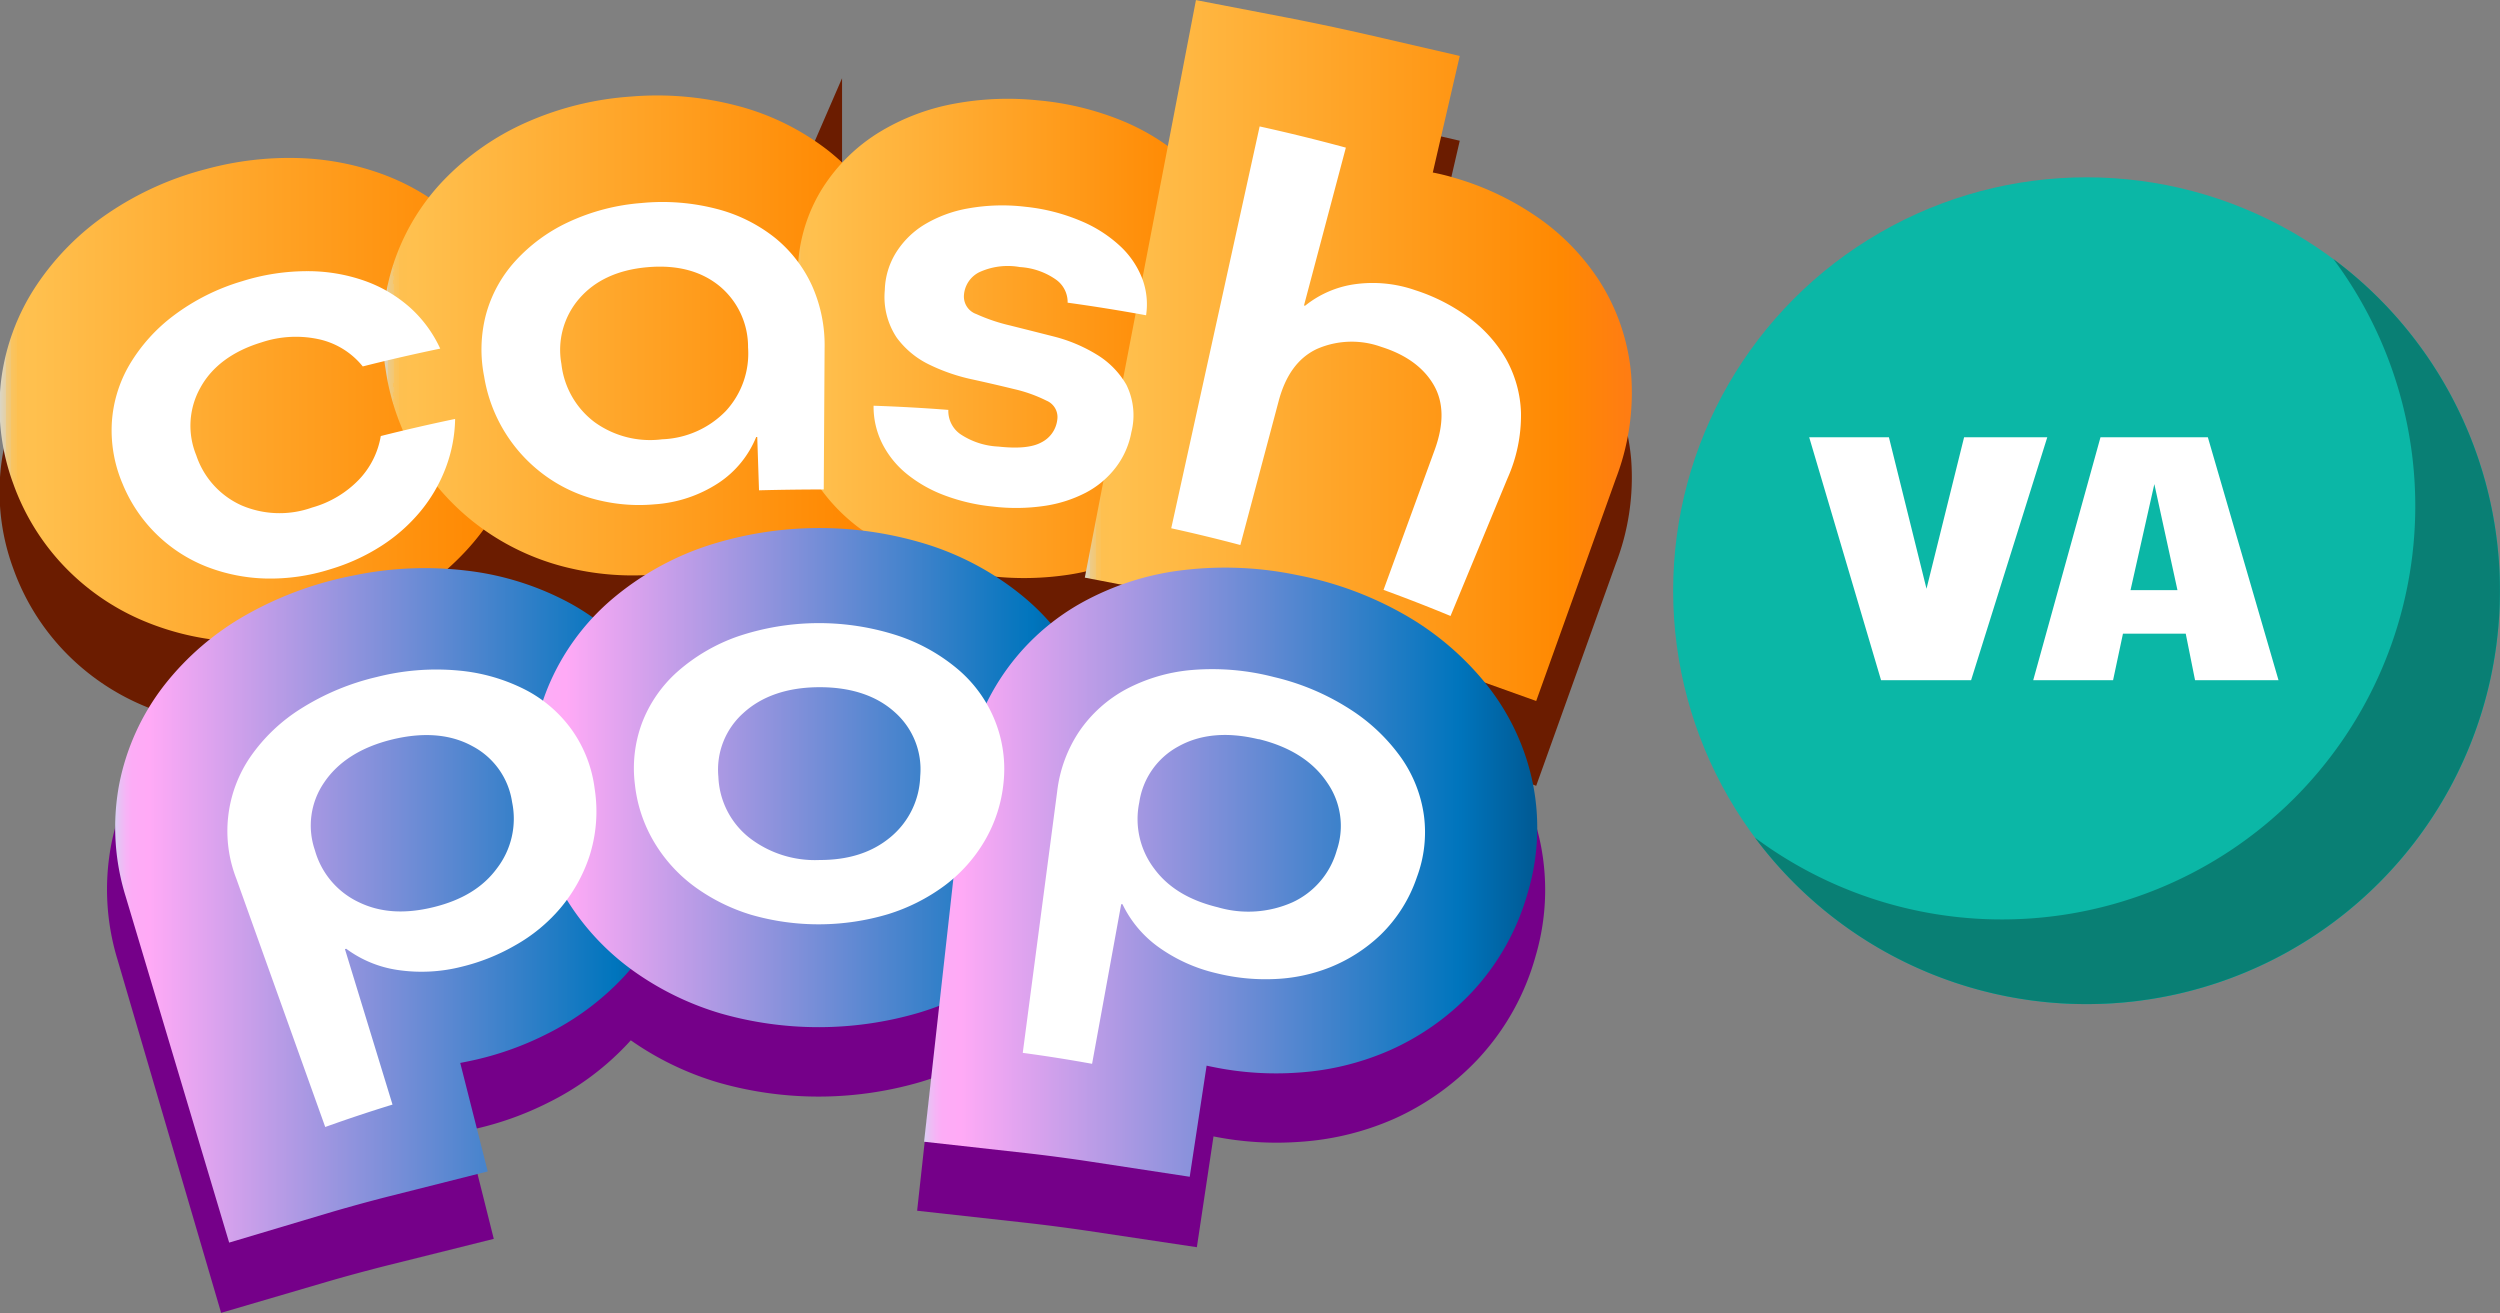 <svg xmlns="http://www.w3.org/2000/svg" xmlns:xlink="http://www.w3.org/1999/xlink" viewBox="0 0 353.75 185.82"><rect x="0" y="0" width="353.75" height="185.82" fill="#808080" stroke="none"/><defs><style>.cls-1{fill:#0bb7a6;}.cls-2{fill:#097f74;}.cls-3{fill:#fff;}.cls-4{fill:#af2900;stroke:#6b1c00;}.cls-10,.cls-11,.cls-12,.cls-4,.cls-5,.cls-6,.cls-7,.cls-8,.cls-9{stroke-miterlimit:10;}.cls-4,.cls-5,.cls-6,.cls-7,.cls-8{stroke-width:25px;}.cls-5{stroke:url(#linear-gradient);}.cls-6{stroke:url(#linear-gradient-2);}.cls-7{stroke:url(#linear-gradient-3);}.cls-8{stroke:url(#linear-gradient-4);}.cls-9{stroke:#750089;stroke-width:30px;}.cls-10,.cls-11,.cls-12{stroke-width:28px;}.cls-10{stroke:url(#linear-gradient-5);}.cls-11{stroke:url(#linear-gradient-6);}.cls-12{stroke:url(#linear-gradient-7);}</style><linearGradient id="linear-gradient" y1="56.59" x2="78.47" y2="56.59" gradientUnits="userSpaceOnUse"><stop offset="0" stop-color="#cbdff3"/><stop offset="0" stop-color="#cedde9"/><stop offset="0" stop-color="#dad6c5"/><stop offset="0.01" stop-color="#e4d0a5"/><stop offset="0.01" stop-color="#eccb89"/><stop offset="0.02" stop-color="#f3c773"/><stop offset="0.02" stop-color="#f9c462"/><stop offset="0.03" stop-color="#fcc257"/><stop offset="0.03" stop-color="#fec050"/><stop offset="0.06" stop-color="#ffc04e"/><stop offset="0.87" stop-color="#ff8902"/><stop offset="0.99" stop-color="#ff7d12"/></linearGradient><linearGradient id="linear-gradient-2" x1="54.18" y1="47.48" x2="129.23" y2="47.48" xlink:href="#linear-gradient"/><linearGradient id="linear-gradient-3" x1="111.4" y1="47.87" x2="176.01" y2="47.87" xlink:href="#linear-gradient"/><linearGradient id="linear-gradient-4" x1="153.5" y1="49.6" x2="230.93" y2="49.6" xlink:href="#linear-gradient"/><linearGradient id="linear-gradient-5" x1="16.29" y1="128.12" x2="97.59" y2="128.12" gradientUnits="userSpaceOnUse"><stop offset="0" stop-color="#cbdff3"/><stop offset="0" stop-color="#dacff4"/><stop offset="0.01" stop-color="#ebbef5"/><stop offset="0.02" stop-color="#f7b3f6"/><stop offset="0.03" stop-color="#fdacf6"/><stop offset="0.06" stop-color="#ffaaf6"/><stop offset="0.87" stop-color="#0075bd"/><stop offset="0.99" stop-color="#005b96"/></linearGradient><linearGradient id="linear-gradient-6" x1="75.14" y1="110.03" x2="156.66" y2="110.03" xlink:href="#linear-gradient-5"/><linearGradient id="linear-gradient-7" x1="130.75" y1="123.4" x2="217.53" y2="123.4" xlink:href="#linear-gradient-5"/></defs><title>virginia-cash-pop</title><g id="Layer_2" data-name="Layer 2"><g id="Layer_1-2" data-name="Layer 1"><circle class="cls-1" cx="295.25" cy="83.59" r="58.5"/><path class="cls-2" d="M330.18,36.66a58.5,58.5,0,0,1-81.86,81.86,58.5,58.5,0,1,0,81.86-81.86Z"/><path class="cls-3" d="M256,61.87h11.28l5.32,21.44,5.32-21.44h11.77L278.91,96.25H266.17Z"/><path class="cls-3" d="M297.22,61.87h15.19l10,34.38H310.6l-1.32-6.59H300.4L299,96.25H287.7ZM308.11,83.5l-3.27-15-3.37,15Z"/><path class="cls-4" d="M49.32,60.6a11.2,11.2,0,0,0-6-4,16.12,16.12,0,0,0-8.54.16c-4.21,1.12-7.26,3.2-9.11,6.12a10.94,10.94,0,0,0-1.09,9.56,11.64,11.64,0,0,0,6.19,7.31A14.39,14.39,0,0,0,41,80.42a15.61,15.61,0,0,0,7-3.75,11.81,11.81,0,0,0,3.47-6.14q5.46-1.2,10.95-2.2a19.87,19.87,0,0,1-1.64,7,21.77,21.77,0,0,1-3.9,6A25.12,25.12,0,0,1,51,86.07a30.33,30.33,0,0,1-7.68,3.15,30,30,0,0,1-9.6,1.07,25.6,25.6,0,0,1-8.52-1.94,21,21,0,0,1-7-4.77,20.45,20.45,0,0,1-4.58-7.42,18.94,18.94,0,0,1-1.07-8.67,18.66,18.66,0,0,1,3-8.17,24.88,24.88,0,0,1,6.74-6.78A31.81,31.81,0,0,1,32.4,48a32.21,32.21,0,0,1,9.44-1.14A25.27,25.27,0,0,1,50,48.45a19.88,19.88,0,0,1,6.4,3.94,17.68,17.68,0,0,1,4.22,5.93Q55,59.35,49.32,60.6Z"/><path class="cls-4" d="M116.63,78.77q-4.79,0-9.58.11l-.22-7.54h-.18a14.3,14.3,0,0,1-5.64,6.5,20.16,20.16,0,0,1-9.41,3,26.16,26.16,0,0,1-7.82-.55,22.09,22.09,0,0,1-7.41-3.08,21.86,21.86,0,0,1-6-5.84,21.25,21.25,0,0,1-3.45-9,19.14,19.14,0,0,1,.5-8.72,18.64,18.64,0,0,1,4.36-7.48,24.59,24.59,0,0,1,7.78-5.43,31.32,31.32,0,0,1,10.63-2.61,32.11,32.11,0,0,1,10.85.9,23,23,0,0,1,8.46,4.13,19,19,0,0,1,5.35,6.76,20.18,20.18,0,0,1,1.84,8.9Q116.68,68.81,116.63,78.77ZM92.82,71.6a14,14,0,0,0,9.37-4,11.76,11.76,0,0,0,3.33-8.95A11.06,11.06,0,0,0,101.41,50c-2.65-2.15-6.17-3.1-10.48-2.77s-7.66,1.82-10,4.36a11,11,0,0,0-2.77,9.2,11.68,11.68,0,0,0,4.72,8.32A14.18,14.18,0,0,0,92.82,71.6Z"/><path class="cls-4" d="M152.08,52.11a3.91,3.91,0,0,0-1.78-3.26,10.38,10.38,0,0,0-5.25-1.7c-2.61-.25-4.59,0-5.93.8A3.91,3.91,0,0,0,137,51.16a2.64,2.64,0,0,0,1.83,2.68,26.55,26.55,0,0,0,5,1.58l6.43,1.5a23.35,23.35,0,0,1,6.27,2.45,12.4,12.4,0,0,1,4.45,4.21,9.54,9.54,0,0,1,.92,6.7,11.29,11.29,0,0,1-2.14,5.06,12.89,12.89,0,0,1-4.3,3.62,19.46,19.46,0,0,1-6.11,2,29.64,29.64,0,0,1-7.57.17,29,29,0,0,1-7.35-1.59,20.09,20.09,0,0,1-5.57-3,13.27,13.27,0,0,1-3.58-4.25,11.31,11.31,0,0,1-1.28-5.29q5.5.16,11,.54a4,4,0,0,0,1.81,3.42,11.27,11.27,0,0,0,5.62,1.71c2.88.27,5,.07,6.31-.65a4.06,4.06,0,0,0,2.27-3.2A2.52,2.52,0,0,0,149.29,66a21.76,21.76,0,0,0-4.77-1.59q-2.92-.66-6.28-1.34a27.76,27.76,0,0,1-6.27-2,12.68,12.68,0,0,1-4.81-3.8,10.16,10.16,0,0,1-1.77-6.71,10.4,10.4,0,0,1,1.55-5.24,12.45,12.45,0,0,1,4.09-4,18.78,18.78,0,0,1,6.36-2.37,28.94,28.94,0,0,1,8.27-.31,28.52,28.52,0,0,1,8,1.86A19.45,19.45,0,0,1,159.45,44a12.57,12.57,0,0,1,3.3,4.54,10.16,10.16,0,0,1,.68,5.17Q157.77,52.79,152.08,52.11Z"/><path class="cls-4" d="M178.42,86q-5.13-1.19-10.28-2.18l11-57.17q6.23,1.2,12.42,2.63l-5.21,22.53.19,0a14.76,14.76,0,0,1,6.86-3.19,19.1,19.1,0,0,1,8.88.54A27.47,27.47,0,0,1,210,52.72a19.86,19.86,0,0,1,5.72,5.67A16.75,16.75,0,0,1,218.35,66a21.47,21.47,0,0,1-1.42,9.37l-7.11,19.84q-5-1.79-10-3.39l6.36-20.09c1.17-3.7,1-6.77-.59-9.2s-4.21-4.18-7.84-5.17a12.82,12.82,0,0,0-9.29.57c-2.67,1.32-4.4,3.84-5.25,7.52Z"/><path class="cls-5" d="M49.32,48.6a11.2,11.2,0,0,0-6-4,16.12,16.12,0,0,0-8.54.16c-4.21,1.12-7.26,3.2-9.11,6.12a10.94,10.94,0,0,0-1.09,9.56,11.64,11.64,0,0,0,6.19,7.31A14.39,14.39,0,0,0,41,68.42a15.61,15.61,0,0,0,7-3.75,11.81,11.81,0,0,0,3.47-6.14q5.46-1.2,10.95-2.2a19.87,19.87,0,0,1-1.64,7,21.77,21.77,0,0,1-3.9,6A25.12,25.12,0,0,1,51,74.07a30.34,30.34,0,0,1-7.68,3.15,30,30,0,0,1-9.6,1.07,25.6,25.6,0,0,1-8.52-1.94,21,21,0,0,1-7-4.77,20.45,20.45,0,0,1-4.58-7.42,18.94,18.94,0,0,1-1.07-8.67,18.66,18.66,0,0,1,3-8.17,24.88,24.88,0,0,1,6.74-6.78A31.81,31.81,0,0,1,32.4,36a32.21,32.21,0,0,1,9.44-1.14A25.27,25.27,0,0,1,50,36.45a19.88,19.88,0,0,1,6.4,3.94,17.68,17.68,0,0,1,4.22,5.93Q55,47.35,49.32,48.6Z"/><path class="cls-6" d="M116.63,66.77q-4.79,0-9.58.11l-.22-7.54h-.18a14.3,14.3,0,0,1-5.64,6.5,20.16,20.16,0,0,1-9.41,3,26.16,26.16,0,0,1-7.82-.55,22.09,22.09,0,0,1-7.41-3.08,21.86,21.86,0,0,1-6-5.84,21.25,21.25,0,0,1-3.45-9,19.14,19.14,0,0,1,.5-8.72,18.64,18.64,0,0,1,4.36-7.48,24.59,24.59,0,0,1,7.78-5.43,31.32,31.32,0,0,1,10.63-2.61,32.12,32.12,0,0,1,10.85.9,23,23,0,0,1,8.46,4.13,19,19,0,0,1,5.35,6.76,20.18,20.18,0,0,1,1.84,8.9Q116.68,56.81,116.63,66.77ZM92.82,59.6a14,14,0,0,0,9.37-4,11.76,11.76,0,0,0,3.33-8.95A11.06,11.06,0,0,0,101.41,38c-2.65-2.15-6.17-3.1-10.48-2.77s-7.66,1.82-10,4.36a11,11,0,0,0-2.77,9.2,11.68,11.68,0,0,0,4.72,8.32A14.18,14.18,0,0,0,92.82,59.6Z"/><path class="cls-7" d="M152.08,40.11a3.91,3.91,0,0,0-1.78-3.26,10.38,10.38,0,0,0-5.25-1.7c-2.61-.25-4.59,0-5.93.8A3.91,3.91,0,0,0,137,39.16a2.64,2.64,0,0,0,1.83,2.68,26.54,26.54,0,0,0,5,1.58l6.43,1.5a23.35,23.35,0,0,1,6.27,2.45,12.4,12.4,0,0,1,4.45,4.21,9.54,9.54,0,0,1,.92,6.7,11.29,11.29,0,0,1-2.14,5.06,12.88,12.88,0,0,1-4.3,3.62,19.46,19.46,0,0,1-6.11,2,29.64,29.64,0,0,1-7.57.17,29,29,0,0,1-7.35-1.59,20.1,20.1,0,0,1-5.57-3,13.27,13.27,0,0,1-3.58-4.25,11.31,11.31,0,0,1-1.28-5.29q5.5.16,11,.54a4,4,0,0,0,1.81,3.42,11.27,11.27,0,0,0,5.62,1.71c2.88.27,5,.07,6.31-.65a4.06,4.06,0,0,0,2.27-3.2A2.52,2.52,0,0,0,149.29,54a21.77,21.77,0,0,0-4.77-1.59q-2.92-.66-6.28-1.34a27.76,27.76,0,0,1-6.27-2,12.68,12.68,0,0,1-4.81-3.8,10.16,10.16,0,0,1-1.77-6.71,10.4,10.4,0,0,1,1.55-5.24,12.45,12.45,0,0,1,4.09-4,18.78,18.78,0,0,1,6.36-2.37,28.94,28.94,0,0,1,8.27-.31,28.52,28.52,0,0,1,8,1.86A19.45,19.45,0,0,1,159.45,32a12.57,12.57,0,0,1,3.3,4.54,10.16,10.16,0,0,1,.68,5.17Q157.77,40.79,152.08,40.11Z"/><path class="cls-8" d="M178.42,74q-5.13-1.19-10.28-2.18l11-57.17q6.23,1.2,12.42,2.63l-5.21,22.53.19,0a14.76,14.76,0,0,1,6.86-3.19,19.1,19.1,0,0,1,8.88.54A27.47,27.47,0,0,1,210,40.72a19.86,19.86,0,0,1,5.72,5.67A16.75,16.75,0,0,1,218.35,54a21.47,21.47,0,0,1-1.42,9.37l-7.11,19.84q-5-1.79-10-3.39l6.36-20.09c1.17-3.7,1-6.77-.59-9.2s-4.21-4.18-7.84-5.17a12.82,12.82,0,0,0-9.29.57c-2.67,1.32-4.4,3.84-5.25,7.52Z"/><path class="cls-9" d="M31,131.49a19,19,0,0,1-.54-9.1,19.24,19.24,0,0,1,3.67-8.07,25.21,25.21,0,0,1,7.55-6.42,36.14,36.14,0,0,1,11-4,35.31,35.31,0,0,1,11.62-.49,26.6,26.6,0,0,1,9.56,3.05,18.87,18.87,0,0,1,6.55,6,18.16,18.16,0,0,1,2.94,8.25,20.15,20.15,0,0,1-1.06,9.57,22.09,22.09,0,0,1-4.53,7.27,24.11,24.11,0,0,1-6.78,5,30.14,30.14,0,0,1-7.92,2.74,24.34,24.34,0,0,1-9.46.14,16.39,16.39,0,0,1-7.32-3.32l-.19,0,5.58,22.27q-5.13,1.28-10.21,2.77ZM54.5,112.81c-4.53.91-7.91,2.84-10.05,5.68A10.72,10.72,0,0,0,42.59,128a11.38,11.38,0,0,0,5.91,7.63c3,1.61,6.6,2,10.79,1.13s7.34-2.53,9.55-5.2a11.34,11.34,0,0,0,2.56-9.32A10.69,10.69,0,0,0,66,114.18C62.9,112.39,59,111.9,54.5,112.81Z"/><path class="cls-9" d="M142.61,119.93a19.58,19.58,0,0,1-2.62,8.34,21.11,21.11,0,0,1-5.77,6.38,27.42,27.42,0,0,1-8.2,4.06,36.47,36.47,0,0,1-20.17.07,27.51,27.51,0,0,1-8.18-4,21.09,21.09,0,0,1-5.81-6.35,19.59,19.59,0,0,1-2.67-8.33,18.17,18.17,0,0,1,1.24-8.67,18.85,18.85,0,0,1,5.22-7.18,26.59,26.59,0,0,1,8.68-4.89,37.44,37.44,0,0,1,22.95-.08,26.55,26.55,0,0,1,8.77,4.83,18.87,18.87,0,0,1,5.27,7.14A18.17,18.17,0,0,1,142.61,119.93Zm-26.67,11.14c4.24,0,7.64-1.07,10.29-3.26a11.41,11.41,0,0,0,4.24-8.66,10.75,10.75,0,0,0-3.69-9c-2.65-2.35-6.32-3.57-10.92-3.56s-8.28,1.26-10.95,3.63a10.69,10.69,0,0,0-3.68,9,11.35,11.35,0,0,0,4.35,8.63C108.27,130,111.7,131.08,115.94,131.07Z"/><path class="cls-9" d="M150.39,121a18.7,18.7,0,0,1,9.43-14.66,25,25,0,0,1,9.39-3,36,36,0,0,1,11.67.53,35.46,35.46,0,0,1,10.94,4,26.84,26.84,0,0,1,7.69,6.5,18.93,18.93,0,0,1,3.79,8.06,18.05,18.05,0,0,1-.44,8.75,20,20,0,0,1-4.67,8.42,22.17,22.17,0,0,1-7,5,24.36,24.36,0,0,1-8.22,2,30.32,30.32,0,0,1-8.38-.52,24.27,24.27,0,0,1-8.78-3.5,16.31,16.31,0,0,1-5.46-5.87l-.19,0-3.41,22.71q-5.2-.78-10.43-1.36Zm28.72-8.25c-4.53-.9-8.38-.41-11.44,1.38a10.73,10.73,0,0,0-5.36,8.08,11.39,11.39,0,0,0,2.51,9.32c2.18,2.66,5.33,4.35,9.51,5.18s7.76.48,10.83-1.13a11.33,11.33,0,0,0,6-7.62,10.67,10.67,0,0,0-1.91-9.54C187,115.61,183.64,113.67,179.11,112.77Z"/><path class="cls-10" d="M31.18,122.79a19,19,0,0,1-.58-9.1,19.23,19.23,0,0,1,3.65-8.08,25.19,25.19,0,0,1,7.53-6.45,36.06,36.06,0,0,1,11-4,35.24,35.24,0,0,1,11.62-.51,26.55,26.55,0,0,1,9.56,3,18.85,18.85,0,0,1,6.56,6,18.17,18.17,0,0,1,2.95,8.25,20.18,20.18,0,0,1-1,9.57,22.1,22.1,0,0,1-4.51,7.27,24.09,24.09,0,0,1-6.75,5,30.05,30.05,0,0,1-7.9,2.75,24.27,24.27,0,0,1-9.44.16,16.37,16.37,0,0,1-7.32-3.3l-.19,0,5.64,22.26q-5.11,1.29-10.17,2.8Zm23.38-18.74c-4.53.92-7.9,2.86-10,5.7a10.72,10.72,0,0,0-1.83,9.53,11.39,11.39,0,0,0,5.93,7.62c3,1.61,6.6,2,10.77,1.11s7.32-2.55,9.52-5.21a11.35,11.35,0,0,0,2.54-9.33A10.69,10.69,0,0,0,66,105.4C62.95,103.61,59.08,103.14,54.56,104.05Z"/><path class="cls-11" d="M142.58,111.12a19.61,19.61,0,0,1-2.62,8.34,21.11,21.11,0,0,1-5.76,6.38,27.38,27.38,0,0,1-8.19,4.05,36.36,36.36,0,0,1-20.12.07,27.46,27.46,0,0,1-8.17-4,21.11,21.11,0,0,1-5.81-6.34,19.61,19.61,0,0,1-2.68-8.32,18.19,18.19,0,0,1,1.23-8.67,18.85,18.85,0,0,1,5.21-7.18,26.54,26.54,0,0,1,8.68-4.89,37.36,37.36,0,0,1,22.93-.08A26.49,26.49,0,0,1,136,95.31a18.86,18.86,0,0,1,5.26,7.15A18.18,18.18,0,0,1,142.58,111.12Zm-26.64,11.13c4.24,0,7.63-1.07,10.27-3.26a11.43,11.43,0,0,0,4.24-8.66,10.75,10.75,0,0,0-3.68-9c-2.65-2.35-6.31-3.57-10.91-3.56s-8.28,1.26-10.94,3.63a10.7,10.7,0,0,0-3.67,9,11.36,11.36,0,0,0,4.35,8.63C108.29,121.23,111.71,122.26,115.94,122.24Z"/><path class="cls-12" d="M150.34,112.21a18.7,18.7,0,0,1,9.45-14.65,25,25,0,0,1,9.39-3,35.91,35.91,0,0,1,11.66.55,35.39,35.39,0,0,1,10.92,4,26.79,26.79,0,0,1,7.67,6.52,18.91,18.91,0,0,1,3.76,8.07,18,18,0,0,1-.47,8.75,20.05,20.05,0,0,1-4.7,8.41,22.18,22.18,0,0,1-7,4.94,24.33,24.33,0,0,1-8.22,2,30.24,30.24,0,0,1-8.36-.54,24.19,24.19,0,0,1-8.75-3.52,16.29,16.29,0,0,1-5.44-5.88l-.19,0-3.45,22.7q-5.18-.79-10.39-1.37ZM179,104c-4.53-.91-8.38-.43-11.44,1.36a10.74,10.74,0,0,0-5.37,8.07,11.4,11.4,0,0,0,2.49,9.32c2.17,2.66,5.31,4.36,9.48,5.2s7.74.5,10.82-1.1a11.34,11.34,0,0,0,6-7.61,10.67,10.67,0,0,0-1.88-9.54C187,106.87,183.58,104.93,179,104Z"/><path class="cls-3" d="M51.33,51.85a11,11,0,0,0-6-3.8,15.35,15.35,0,0,0-8.34.4c-4.07,1.24-7,3.42-8.63,6.4a11,11,0,0,0-.59,9.57,11.87,11.87,0,0,0,6.38,7.08,13.67,13.67,0,0,0,10,.32,14.7,14.7,0,0,0,6.61-3.92,11.74,11.74,0,0,0,3.12-6.2q5.24-1.32,10.52-2.42a20.43,20.43,0,0,1-1.36,7,21.65,21.65,0,0,1-3.54,6.07A24,24,0,0,1,54,77.22a28.22,28.22,0,0,1-7.24,3.32,28,28,0,0,1-9.18,1.32,24.76,24.76,0,0,1-8.33-1.67,21.23,21.23,0,0,1-11.9-11.72,19.26,19.26,0,0,1-1.53-8.59,18.44,18.44,0,0,1,2.49-8.25,24,24,0,0,1,6.29-7,30.36,30.36,0,0,1,9.7-4.85,30.69,30.69,0,0,1,9.23-1.41,24.24,24.24,0,0,1,8.08,1.37A19.42,19.42,0,0,1,58,43.5a17.77,17.77,0,0,1,4.29,5.83Q56.79,50.47,51.33,51.85Z"/><path class="cls-3" d="M116.56,69.26q-4.58,0-9.16.12l-.25-7.54H107a14.19,14.19,0,0,1-5.36,6.52,18.73,18.73,0,0,1-9,3,24.23,24.23,0,0,1-7.49-.48,21.18,21.18,0,0,1-7.17-3,21.59,21.59,0,0,1-9.48-14.64,19.53,19.53,0,0,1,.26-8.72A18.41,18.41,0,0,1,72.86,37a23.63,23.63,0,0,1,7.5-5.54,29.77,29.77,0,0,1,10.38-2.73,30.5,30.5,0,0,1,10.63.82,22.06,22.06,0,0,1,8.29,4.1,18.75,18.75,0,0,1,5.23,6.75,20.62,20.62,0,0,1,1.79,8.9Q116.62,59.29,116.56,69.26ZM93.7,62.16a13.23,13.23,0,0,0,9-4,12,12,0,0,0,3.15-9,11.17,11.17,0,0,0-4-8.65c-2.6-2.14-6-3.07-10.24-2.7s-7.45,1.9-9.66,4.46a11.09,11.09,0,0,0-2.51,9.23,11.94,11.94,0,0,0,4.73,8.26A13.42,13.42,0,0,0,93.7,62.16Z"/><path class="cls-3" d="M151.07,42.83a3.9,3.9,0,0,0-1.67-3.28,9.88,9.88,0,0,0-5.09-1.76,9.63,9.63,0,0,0-5.79.75,3.93,3.93,0,0,0-2.12,3.2,2.63,2.63,0,0,0,1.75,2.7,25.43,25.43,0,0,0,4.8,1.62q2.91.73,6.22,1.57a21.92,21.92,0,0,1,6,2.53,12,12,0,0,1,4.21,4.28,9.74,9.74,0,0,1,.71,6.71,11.68,11.68,0,0,1-2.21,5,12.83,12.83,0,0,1-4.23,3.56,18.47,18.47,0,0,1-5.9,1.88,27.44,27.44,0,0,1-7.24.09,26.84,26.84,0,0,1-7-1.64,19,19,0,0,1-5.3-3.06,13.18,13.18,0,0,1-3.4-4.27,11.69,11.69,0,0,1-1.2-5.3q5.29.18,10.58.59a4,4,0,0,0,1.7,3.43,10.53,10.53,0,0,0,5.38,1.76c2.76.3,4.78.12,6.08-.59a4.11,4.11,0,0,0,2.25-3.17,2.51,2.51,0,0,0-1.51-2.73,20.25,20.25,0,0,0-4.58-1.64q-2.81-.69-6-1.39a26.38,26.38,0,0,1-6-2.07,12.38,12.38,0,0,1-4.63-3.83,10.39,10.39,0,0,1-1.68-6.72,10.58,10.58,0,0,1,1.54-5.23,12.26,12.26,0,0,1,4-4,18,18,0,0,1,6.25-2.33,27.52,27.52,0,0,1,8.11-.23,27.13,27.13,0,0,1,7.83,2,18.69,18.69,0,0,1,5.58,3.57,12.37,12.37,0,0,1,3.12,4.6,10.33,10.33,0,0,1,.54,5.18Q156.59,43.59,151.07,42.83Z"/><path class="cls-3" d="M175.51,77.12q-4.87-1.29-9.78-2.37l12.51-56.86q6.12,1.35,12.2,3l-5.93,22.35.19,0a14.41,14.41,0,0,1,6.84-3,18.32,18.32,0,0,1,8.71.82,26.27,26.27,0,0,1,7.47,3.79,19.21,19.21,0,0,1,5.34,5.87,16.58,16.58,0,0,1,2.16,7.69,21.84,21.84,0,0,1-1.91,9.28l-8.06,19.47q-4.71-1.95-9.48-3.69L203,63.68c1.33-3.64,1.31-6.71-.12-9.19s-3.93-4.31-7.44-5.41a12.27,12.27,0,0,0-9.1.3c-2.66,1.25-4.44,3.72-5.41,7.37Z"/><path class="cls-3" d="M33.45,124.36a18.58,18.58,0,0,1,2-17.3,24.58,24.58,0,0,1,7.14-6.79,35,35,0,0,1,10.74-4.48,34.11,34.11,0,0,1,11.52-.91,25.78,25.78,0,0,1,9.57,2.76,18.56,18.56,0,0,1,6.63,5.83,18.35,18.35,0,0,1,3.1,8.18,20.74,20.74,0,0,1-.77,9.58,22.34,22.34,0,0,1-4.16,7.36,23.4,23.4,0,0,1-6.35,5.19,28.48,28.48,0,0,1-7.5,3,23,23,0,0,1-9.11.47,16.14,16.14,0,0,1-7.27-3l-.18.05,6.73,22q-4.79,1.47-9.52,3.17Zm22.07-19.73c-4.44,1.08-7.68,3.16-9.65,6.09a10.74,10.74,0,0,0-1.31,9.59,11.57,11.57,0,0,0,6.21,7.35c3.05,1.48,6.52,1.69,10.54.71s7-2.77,9-5.49a11.53,11.53,0,0,0,2.15-9.39,10.71,10.71,0,0,0-5.6-7.9C63.8,103.9,60,103.55,55.52,104.63Z"/><path class="cls-3" d="M142,110.75a20.15,20.15,0,0,1-2.71,8.3,21.38,21.38,0,0,1-5.69,6.31,26.68,26.68,0,0,1-7.95,4,34.4,34.4,0,0,1-19.37.08,26.77,26.77,0,0,1-7.93-3.93,21.36,21.36,0,0,1-5.74-6.27A20.16,20.16,0,0,1,89.84,111a18.37,18.37,0,0,1,1-8.69,18.56,18.56,0,0,1,5-7.25,25.76,25.76,0,0,1,8.54-5,36,36,0,0,1,22.74-.09,25.72,25.72,0,0,1,8.63,4.91,18.56,18.56,0,0,1,5.08,7.21A18.36,18.36,0,0,1,142,110.75Zm-26,10.94c4.1,0,7.39-1.06,10-3.23a11.62,11.62,0,0,0,4.21-8.63,10.78,10.78,0,0,0-3.54-9c-2.59-2.37-6.2-3.6-10.74-3.59s-8.16,1.28-10.76,3.67a10.72,10.72,0,0,0-3.52,9,11.55,11.55,0,0,0,4.33,8.59A15.15,15.15,0,0,0,116,121.69Z"/><path class="cls-3" d="M149.59,112a19.31,19.31,0,0,1,3.15-8.55,18.87,18.87,0,0,1,6.54-5.89,24.26,24.26,0,0,1,9.41-2.76,34.74,34.74,0,0,1,11.57,1,34.32,34.32,0,0,1,10.68,4.5,26.12,26.12,0,0,1,7.29,6.87,18.66,18.66,0,0,1,3.26,8.25,18.17,18.17,0,0,1-1,8.7,20.53,20.53,0,0,1-5.12,8.14,22.47,22.47,0,0,1-7.13,4.6,23.73,23.73,0,0,1-8.07,1.68,28.74,28.74,0,0,1-8.05-.83,22.92,22.92,0,0,1-8.29-3.77,16,16,0,0,1-5-6l-.18,0-4.12,22.59q-4.89-.89-9.81-1.55Zm28.51-7.39c-4.44-1.08-8.26-.72-11.34,1a10.76,10.76,0,0,0-5.55,7.92,11.6,11.6,0,0,0,2.11,9.38c2,2.72,5,4.5,9,5.47a15.39,15.39,0,0,0,10.58-.71,11.51,11.51,0,0,0,6.25-7.34,10.69,10.69,0,0,0-1.36-9.6C185.79,107.74,182.53,105.66,178.09,104.58Z"/></g></g></svg>
